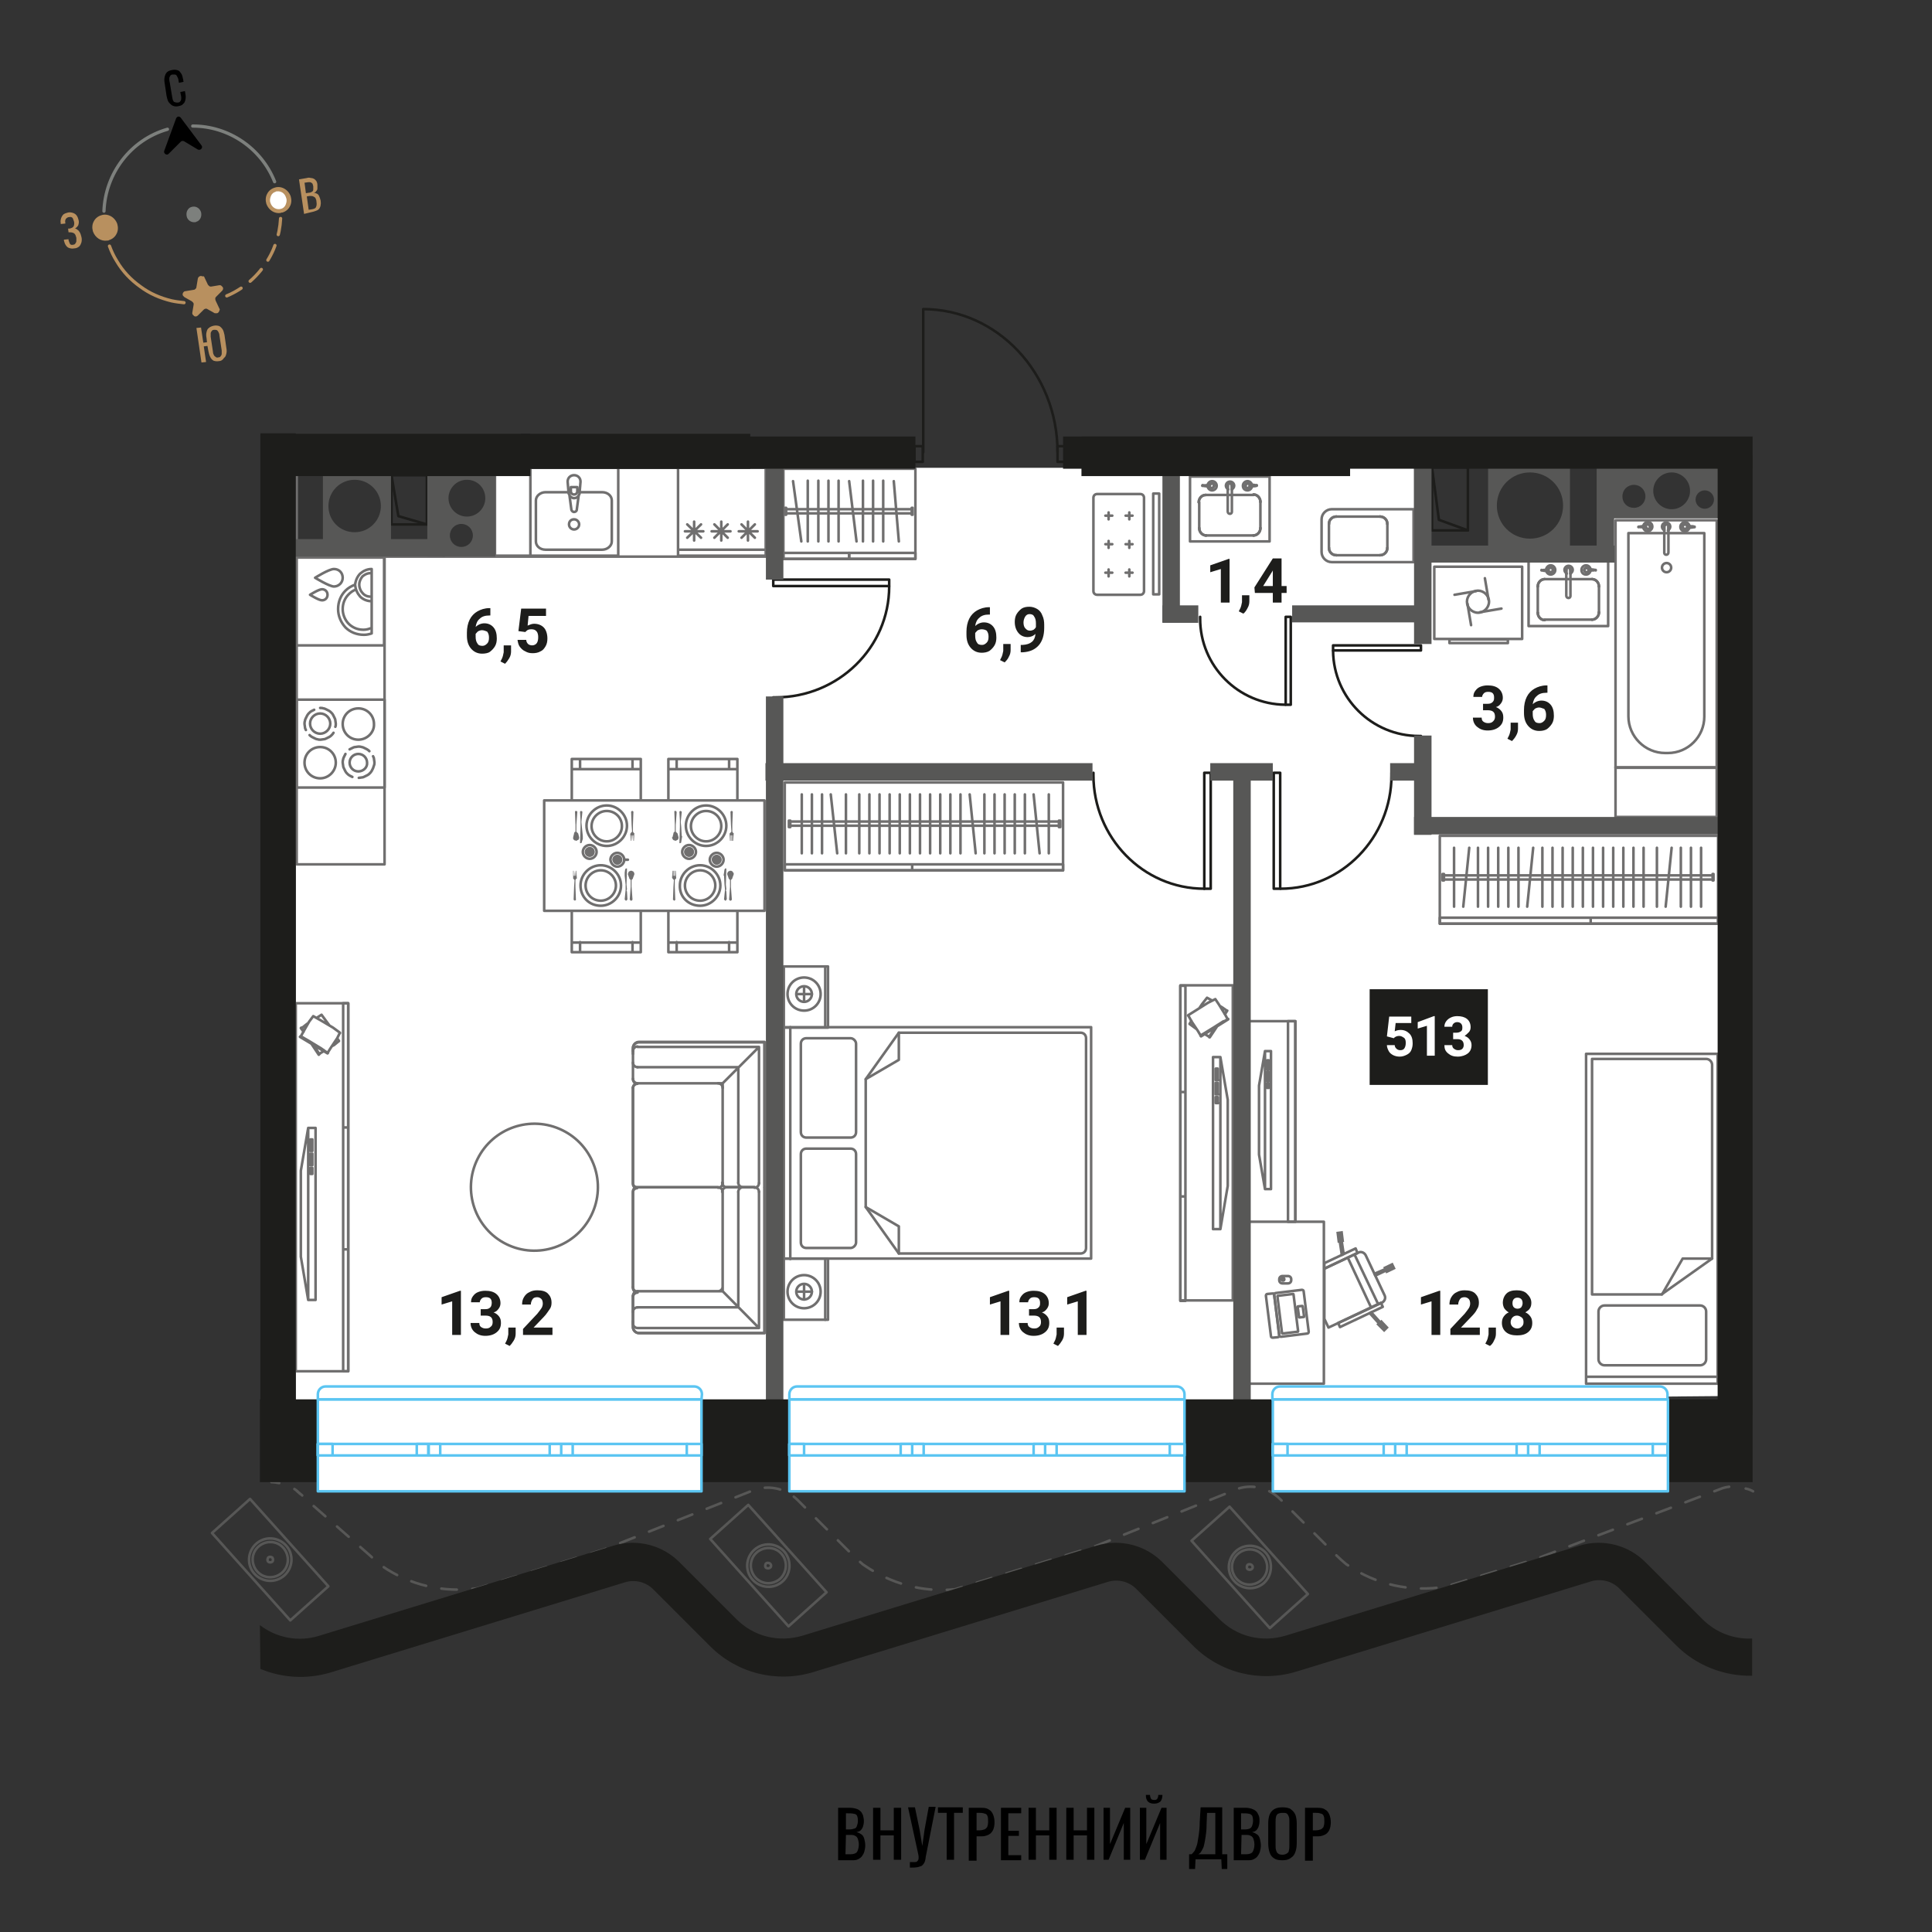 <svg version="1.1" id="Layer_1" xmlns="http://www.w3.org/2000/svg" x="0" y="0" viewBox="0 0 420 420" style="enable-background:new 0 0 420 420" xml:space="preserve"><rect x="0" y="0" width="420" height="420" fill="#333333" stroke="none"/><style>.st0{fill:#fff}.st1{fill:none;stroke:#706f6f;stroke-width:.561;stroke-linecap:round;stroke-linejoin:round;stroke-miterlimit:10}.st2{fill:#706f6f}.st4{fill:none;stroke:#1d1d1b;stroke-width:.561;stroke-linecap:round;stroke-linejoin:round;stroke-miterlimit:10}.st5{fill:#575756}.st6{fill:#1d1d1b}.st10,.st13,.st7,.st9{fill:none;stroke:#575756;stroke-width:.561;stroke-linecap:round;stroke-linejoin:round}.st10,.st13,.st9{stroke-miterlimit:10}.st10,.st13{fill:#fff;stroke:#5bc5f2}.st13{fill:none;stroke:#7d807d;stroke-width:.708}.st14{fill:#b8905f}.st15{fill:#7d807d}</style><g id="Layer_4"><path class="st0" d="M350.4 121.2h-43v-19.5H106.9v18.1l-42.6.2v186.2l309.2-2.7V112.3h-23.1z"/><path class="st1" d="M118.3 174h47.9v24h-47.9zM138.1 174h24.4M145.3 165h15v9h-15zM160.3 167.2h-15M160.3 165v2.2M145.3 167.2V165M124.3 165h15v9h-15zM139.3 167.2h-15M139.3 165v2.2M124.3 167.2V165M124.3 198h15v9h-15zM124.3 204.9h15M124.3 207v-2.1M139.3 204.9v2.1M145.3 198h15v9h-15zM145.3 204.9h15M145.3 207v-2.1M160.3 204.9v2.1M126.1 165v2.1M137.5 165v2.1M147.1 165v2.1M158.5 165v2.1M126.1 204.8v2M137.5 204.8v2M147.1 204.8v2M158.5 204.8v2"/><path class="st2" d="M124.9 195.7h-.1l-.1-.1v-.1l.1-2.7.1-1.5-.3-.3V189.3h.1v1.1h.1l.1-1.1v1.1h.1l.1-1.1v1.1h.1v-1.1h.1l.1 1.6v.1h-.1l-.2.3v1.5l.1 2.7v.2h-.1l-.1.1h-.1v-.1M136.2 192.3l.1 1-.1.3.1.2.1 1.7v.1h-.1v.1-.1.1h-.1v.1h-.2v-.1h-.1v-.1h-.1v-.1l.2-2v-1.2h.2l.1-3.4v-.1H136v.1l-.1.1-.1.7v.7l.2 1.9M136.6 189.7v.1l-.1.1v.2l.3.8v.1l.1.1.1.1.1.1v1.5l-.2 2.7v.1h.1v.1l.1.1h.2-.1.1l.1-.1.1-.1v-.1l-.2-2.7v-1.5l.1-.1.1-.1.1-.1v-.1l.3-.8V189.8l-.1-.1v-.1l-.1-.1-.1-.1h-.1l-.1-.1h-.4l-.1.1h-.1l-.1.1-.1.1v.1M134.2 188c.6 0 1.1-.5 1.1-1.1s-.5-1.1-1.1-1.1-1.1.5-1.1 1.1c.1.6.5 1.1 1.1 1.1"/><path class="st1" d="M134.2 188.4c.8 0 1.5-.7 1.5-1.5s-.7-1.5-1.5-1.5-1.5.7-1.5 1.5c.1.8.7 1.5 1.5 1.5M130.6 195.8c1.8 0 3.3-1.5 3.3-3.3s-1.5-3.3-3.3-3.3-3.3 1.5-3.3 3.3 1.4 3.3 3.3 3.3"/><path class="st1" d="M130.6 196.9c2.4 0 4.4-2 4.4-4.4s-2-4.4-4.4-4.4-4.4 2-4.4 4.4c0 2.5 1.9 4.4 4.4 4.4"/><path class="st2" d="M146.5 195.7h-.1l-.1-.1v-.1l.1-2.7.1-1.5-.3-.3v-.1h-.1l.1-1.6h.1v1.1h.1v-1.1h.1v1.1h.1v-1.1h.1v1.1h.1v-1.1h.1l.1 1.6v.1h-.1l-.2.3v1.5l.1 2.7v.2h-.1l-.1.1h-.1v-.1M157.8 192.3l.1 1-.1.3.1.2.1 1.7-.1.1v.1-.1.1h-.1v.1h-.2v-.1h-.1v-.1h-.1v-.1l.2-2v-.2l-.1-1h.3l.1-3.4v-.1H157.6v.1l-.1.1-.1.7-.1.6.1.1.1 1.9M158.2 189.7l-.1.1V190.1l.3.8v.1l.1.1.1.1.1.1v1.5l-.2 2.7v.1l.1.1.1.1h.2l.1-.1.1-.1v-.1l-.2-2.7v-1.5l.1-.1.1-.1.1-.1v-.1l.3-.8V189.8l-.1-.1-.1-.1v-.1l-.1-.1h-.1l-.1-.1h-.4l-.1.1h-.1l-.1.1-.1.1v.1M155.8 188c.6 0 1.1-.5 1.1-1.1s-.5-1.1-1.1-1.1-1.1.5-1.1 1.1c.1.6.5 1.1 1.1 1.1"/><path class="st1" d="M155.8 188.4c.8 0 1.5-.7 1.5-1.5s-.7-1.5-1.5-1.5-1.5.7-1.5 1.5.7 1.5 1.5 1.5M152.2 195.8c1.8 0 3.3-1.5 3.3-3.3s-1.5-3.3-3.3-3.3-3.3 1.5-3.3 3.3 1.4 3.3 3.3 3.3"/><path class="st1" d="M152.2 196.9c2.4 0 4.4-2 4.4-4.4s-2-4.4-4.4-4.4-4.4 2-4.4 4.4c-.1 2.5 1.9 4.4 4.4 4.4"/><path class="st2" d="M159.2 176.3v.1h.1v.2l-.1 2.7v1.5l.2.3h.1v.1l-.1 1.6h-.1v-1.2h-.1v1.2h-.1v-1.2h-.1v1.2h-.1v-1.2h-.1v1.2h-.1l-.1-1.6.1-.1.3-.3-.1-1.5-.1-2.7v-.2h.1v-.1H159.2M147.8 179.8v-1.5l-.1-1.7v-.2h.1v-.1h.2l.1.1v-.1.1h.1v.2l-.2 2v.2l.1 1h-.3l-.1 3.4v.1h.2l.1-.1h.1v-.2l.1-.6.1-.6-.1-.1-.1-1.9M147.4 182.4l.1-.1V182l-.2-.8-.1-.1-.1-.1-.1-.1-.1-.1v-1.5l.2-2.7v-.1l-.1-.1v-.1h-.4V176.6l.1 2.7v1.5l-.2.1-.1.2v.1l-.2.8h-.1v.2l.1.1v.1l.1.1v.1h.1l.1.1h.2l.1.1h.1l.1-.1h.1l.1-.1h.1l.1-.1v-.1M149.8 184.1c-.6 0-1.1.5-1.1 1.1s.5 1.1 1.1 1.1 1.1-.5 1.1-1.1c0-.6-.5-1.1-1.1-1.1"/><path class="st1" d="M149.8 183.7c-.8 0-1.5.7-1.5 1.5s.7 1.5 1.5 1.5 1.5-.7 1.5-1.5-.7-1.5-1.5-1.5M153.5 176.3c-1.8 0-3.3 1.5-3.3 3.3s1.5 3.3 3.3 3.3 3.3-1.5 3.3-3.3c0-1.9-1.5-3.3-3.3-3.3"/><path class="st1" d="M153.5 175.1c-2.4 0-4.4 2-4.4 4.4s2 4.4 4.4 4.4 4.4-2 4.4-4.4-2-4.4-4.4-4.4"/><path class="st2" d="M137.6 176.3v.1h.1v.2l-.1 2.7v1.5l.2.3h.1-.1.1v.1l-.1 1.6h-.1v-1.2h-.1v1.2l-.1-1.2h-.1v1.2l-.1-1.2h-.1v1.2h-.1l-.1-1.6h.1v-.1l.3-.3-.1-1.5-.1-2.7v-.2h.1v-.1H137.6M126.2 179.8v-1.5l-.1-1.7v-.2h.1v-.1h.2l.1.1v-.1.1h.1v.2l-.2 2v.2l.1 1h-.3l-.1 3.4v.1h.2l.1-.1h.1v-.2l.2-.6v-.7l-.2-1.9M125.8 182.4l.1-.1V182l-.2-.8-.1-.1-.1-.1-.1-.1-.1-.1v-1.5l.2-2.7v-.2h-.1v-.1H125.1l-.1.1v.2l.1 2.7v1.5l-.2.1-.1.2v.1l-.2.8v.4l.1.1.1.1.1.1h.2l.1.1h.1l.1-.1h.1l.1-.1h.1l.1-.1v-.1M128.2 184.1c-.6 0-1.1.5-1.1 1.1s.5 1.1 1.1 1.1c.6 0 1.1-.5 1.1-1.1s-.5-1.1-1.1-1.1"/><path class="st1" d="M128.2 183.7c-.8 0-1.5.7-1.5 1.5s.7 1.5 1.5 1.5 1.5-.7 1.5-1.5-.7-1.5-1.5-1.5M131.9 176.3c-1.8 0-3.3 1.5-3.3 3.3s1.5 3.3 3.3 3.3 3.3-1.5 3.3-3.3c0-1.9-1.5-3.3-3.3-3.3"/><path class="st1" d="M131.9 175.1c-2.4 0-4.4 2-4.4 4.4s2 4.4 4.4 4.4 4.4-2 4.4-4.4-2-4.4-4.4-4.4M135.7 186.9h.8M248.7 108.2v20.3c0 .4-.3.8-.8.8h-9.4c-.4 0-.8-.3-.8-.8v-20.3c0-.4.3-.8.8-.8h9.4c.5 0 .8.4.8.8zM240.3 124.5h1.5M241 125.3v-1.5M240.3 118.3h1.5M241 119.1v-1.5M240.3 112.1h1.5M241 112.9v-1.5M244.7 124.5h1.5M245.5 125.3v-1.5M244.7 118.3h1.5M245.5 119.1v-1.5M244.7 112.1h1.5M245.5 112.9v-1.5M250.7 107.3h1.3v21.9h-1.3zM170.3 101.9H199v19.6h-28.7z"/><path class="st1" d="M170.3 120.2h14.3v1.3h-14.3z"/><path class="st1" d="M184.6 120.2H199v1.3h-14.4zM198.4 111.9v-1.5h-.2v1.5zM170.9 111.9v-1.5h-.2v1.5zM171 111.6h27.2M171 110.7h27.2M172.4 104.6l1.8 13.1M175.6 104.5v13.2M177.9 104.5v13.2M180.1 104.5v13.2M182.3 104.5v13.2M184.6 104.6l1.6 13.1M187.6 104.5v13.2M189.8 104.5v13.2M192 104.5v13.2M194.3 104.6l1.1 13.1M313 181.7h60.5v19.1H313z"/><path class="st1" d="M345.8 199.5h27.7v1.3h-27.7zM313 199.5h32.8v1.3H313zM313.9 190v1.4h-.3V190zM372.5 190v1.4h-.2V190zM371.9 191.2H314M371.9 190.3H314M327.9 197.1v-12.8M330.1 197.1v-12.8M332 197.1l1.3-12.8M335.3 197.1v-12.8M337.5 197.1v-12.8M339.7 197.1v-12.8M362.1 197.1l1.3-12.8M365.4 197.1v-12.8M367.6 197.1v-12.8M369.8 197.1v-12.8M316.1 197.1v-12.8M318.1 197.1l1.3-12.8M321.3 197.1v-12.8M323.5 197.1v-12.8M325.7 197.1v-12.8M341.9 197.1v-12.8M344.1 197.1v-12.8M346.3 197.1v-12.8M348.5 197.1v-12.8M350.7 197.1v-12.8M352.9 197.1v-12.8M355.1 197.1v-12.8M357.3 197.1v-12.8M360.2 197.1v-12.8M170.4 273.6h9.6v13.3h-9.6zM170.4 210.1h9.6v13.3h-9.6z"/><path class="st1" d="M170.4 223.3h66.8v50.3h-66.8z"/><path class="st1" d="M184.9 225.7h-9.6c-.7 0-1.2.5-1.2 1.2v19.2c0 .7.5 1.2 1.2 1.2h9.6c.7 0 1.2-.5 1.2-1.2v-19.2c0-.6-.6-1.2-1.2-1.2zM184.9 271.3h-9.6c-.7 0-1.2-.5-1.2-1.2v-19.2c0-.7.5-1.2 1.2-1.2h9.6c.7 0 1.2.5 1.2 1.2v19.2c0 .6-.6 1.2-1.2 1.2zM236.1 271.3v-45.6c0-.7-.5-1.2-1.2-1.2h-39.5l-7.2 10.1v27.8l7.2 10.1h39.5c.7 0 1.2-.5 1.2-1.2z"/><path class="st1" d="M195.4 272.5v-5.9l-7.2-4.2M195.4 224.5v5.9l-7.2 4.2M179.4 210.1v13.2M179.4 273.7v13.2M174.8 284.4c2 0 3.6-1.6 3.6-3.6s-1.6-3.6-3.6-3.6-3.6 1.6-3.6 3.6 1.6 3.6 3.6 3.6z"/><circle class="st1" cx="174.8" cy="280.8" r="1.7"/><path class="st1" d="M173.2 280.8h3.3M174.8 279.2v3.3M174.8 219.7c2 0 3.6-1.6 3.6-3.6s-1.6-3.6-3.6-3.6-3.6 1.6-3.6 3.6 1.6 3.6 3.6 3.6z"/><circle class="st1" cx="174.8" cy="216.1" r="1.7"/><path class="st1" d="M173.2 216.1h3.3M174.8 214.5v3.2M171.8 273.7v-50.4M170.6 170.1h60.5v19.1h-60.5z"/><path class="st1" d="M170.6 187.9h27.7v1.3h-27.7zM198.3 187.9h32.8v1.3h-32.8zM230.2 178.4v1.4h.3v-1.4zM171.5 178.4v1.4h.3v-1.4zM172.1 179.5H230M172.1 178.6H230M216.2 185.5v-12.8M214 185.5v-12.8M212.1 185.5l-1.3-12.8M208.8 185.5v-12.8M206.6 185.5v-12.8M204.4 185.5v-12.8M182 185.5l-1.4-12.8M178.7 185.5v-12.8M176.5 185.5v-12.8M174.3 185.5v-12.8M228 185.5v-12.8M226 185.5l-1.3-12.8M222.8 185.5v-12.8M220.6 185.5v-12.8M218.4 185.5v-12.8M202.2 185.5v-12.8M200 185.5v-12.8M197.8 185.5v-12.8M195.6 185.5v-12.8M193.4 185.5v-12.8M191.2 185.5v-12.8M189 185.5v-12.8M186.8 185.5v-12.8M183.9 185.5v-12.8M256.6 214.2H268v68.5h-11.4z"/><path class="st1" d="M256.6 214.3h1.1v23.1h-1.1zM256.6 237.4h1.1v22.7h-1.1zM256.6 260.1h1.1v22.7h-1.1zM258.6 222.6h0M258.6 222.6h0M262.7 225.3h.1M264.5 223h-.1M264.2 223.3l-.7 1.2M262.8 225.3h0M262.8 225.3h0M266.7 219.7h0M266.7 219.7h0M266.4 220.1l-.2.3M264.5 223h0M264.3 223.3l-1.2 1.7M262.9 225.4h0M266.7 219.7h0M266.7 219.7h0M264.5 223h0M264.2 223.3l-.8 1.3M262.9 225.4h0M266.7 219.7h.1M266.8 219.7h0M266.8 219.7l-.5.8M264.8 222.8h0M264.6 223.1l-1.6 2.4M266.8 219.7h-.1M266.8 219.7l-.5.8M264.8 222.8h-.1M264.5 223.2l-1.5 2.3M266.7 219.7l-.4.7M264.6 222.9h0M264.4 223.2l-1.5 2.2M262.9 225.4h0M262.9 225.4v.1M262.9 225.5h0M263 225.5h0M263 225.5l-.1-.1M266.7 219.7l-1-.7M266.7 219.7l-.5.7M265.7 219l-.5-.3M263.5 217.5l-1.1-.6M262.4 216.9l-1.1 1.4M261.3 218.3l-.6.9M259 221.9l-.4.7M258.6 222.6l1.1.8M259.7 223.4l.4.3M261.9 224.8l1 .6M262.9 225.4l.9-1.5M263.8 223.9l.4-.5M264.4 223h0M265.9 222.1l-3.9 2.4M261 225h0M261 225h0M258.4 220.8h-.1M258.3 220.8h.1M260.9 224.9l.1.1M266.9 221.5h0M266.9 221.5l.1.1M266.9 221.5h0M266.5 221.8l-5.1 3.1M261 225.1h0M266.9 221.5h.1M266.9 221.5h0M266 222l-4.1 2.6M261 225.1h0M267 221.5v.1M267 221.6h0M267 221.6l-5.9 3.7M267 221.6h0M267 221.6l-5.9 3.6M267 221.6l-5.9 3.6M261 225.1h0M261 225.1l.1.1M261 225.1v.1M261 225.2h0M261.1 225.3v-.1M261.1 225.2h0M266.9 221.6l-.6-1.1M266.9 221.6l-1.6.9M266.3 220.5l-1.3-2.1M265 218.4l-.8-1.2M264.2 217.2l-1.6.8M262.6 218l-2.7 1.7M259.9 219.7l-1.6 1M258.3 220.7l.7 1.3M259 222l1.4 2.1M260.4 224.1l.6 1M261 225.1l1.5-.9M262.5 224.2l2.8-1.7M266.9 239.1v18.7h0l-1.6 9.4h-1.6v-37.4h1.6zM264.3 232.3v2.5M264.3 234.8h.5M264.7 234.8v-2.5M264.7 232.3h-.4M264.3 235.4v2.5M264.3 237.9h.5M264.7 237.9v-2.5M264.7 235.4h-.4M264.3 238.5v1.3M264.3 239.8h.5M264.7 239.8v-1.3M264.7 238.5h-.4M265.3 267.2v-37.4M64.3 218.1h11.4v80H64.3z"/><path class="st1" d="M74.6 218.1h1.1v27h-1.1zM74.6 245.1h1.1v26.5h-1.1zM74.6 271.6h1.1v26.5h-1.1zM73.7 226.3h0M73.7 226.3l-.1.1M69.6 229l-.1.1M67.8 226.8h0M68.1 227.1l.7 1.1M69.5 229.1h0M69.5 229.1h0M65.5 223.5l.1-.1M65.6 223.5h0M65.9 223.9l.1.2M67.8 226.7h0M68 227.1l1.1 1.6M69.4 229.1h0M65.6 223.4h-.1M65.6 223.4v.1M67.8 226.7v.1M68.1 227.1l.8 1.2M69.4 229.1h0M65.5 223.4h0M65.4 223.5h.1M65.4 223.5l.6.8M67.5 226.5v.1M67.7 226.9l1.6 2.4M65.5 223.5h0M65.5 223.5l.5.7M67.5 226.6h0M67.8 226.9l1.5 2.3M65.5 223.5l.5.7M67.6 226.6h0M67.9 227l1.4 2.2M69.3 229.2l.1-.1M69.4 229.1v.1M69.4 229.2h0M69.3 229.3v-.1M69.3 229.2h0M65.6 223.5l1-.8M65.6 223.5l.4.6M66.6 222.7l.4-.3M68.8 221.3l1.1-.7M69.9 220.6l1.1 1.5M71 222.1l.6.8M73.3 225.7l.4.6M73.7 226.3l-1.1.9M72.6 227.2l-.4.2M70.4 228.5l-1 .6M69.4 229.1l-.9-1.4M68.5 227.7l-.4-.6M67.9 226.8h0M66.4 225.9l3.9 2.4M71.3 228.8h0M71.3 228.8h0M73.9 224.5h0M73.9 224.5v.1M71.4 228.6l-.1.2M65.4 225.3h0M65.4 225.3h-.1M65.4 225.3h0M65.8 225.5l5 3.1M71.2 228.8v.1M65.4 225.3h-.1M65.4 225.3h0M66.2 225.8l4.2 2.5M71.3 228.8h0M65.3 225.3h0M65.2 225.4h.1M65.2 225.4l6 3.6M65.3 225.4h0M65.3 225.4l5.9 3.6M65.3 225.3l5.9 3.6M71.2 228.9l.1-.1M71.2 228.9h0M71.3 228.8v.1M71.3 228.9h0M71.2 229h0M71.2 229v-.1M65.4 225.3l.6-1.1M65.4 225.3l1.6.9M66 224.2l1.2-2.1M67.2 222.1l.9-1.2M68.1 220.9l1.6.9M69.7 221.8l2.7 1.6M72.4 223.4l1.5 1.1M73.9 224.5l-.6 1.2M73.3 225.7l-1.4 2.1M71.9 227.8l-.7 1.1M71.2 228.9l-1.4-1M69.8 227.9l-2.8-1.7M65.4 254.5v18.7h0l1.6 9.4h1.6v-37.4h0H67zM67.9 247.7v2.5M67.9 250.2h-.4M67.5 250.2v-2.5M67.5 247.7h.4M67.9 250.8v2.5M67.9 253.3h-.4M67.5 253.3v-2.5M67.5 250.8h.4M67.9 253.9v1.3M67.9 255.2h-.4M67.5 255.2v-1.3M67.5 253.9h.4M67 282.6v-37.4M344.8 229.1h28.6v71.7h-28.6z"/><path class="st1" d="M370.9 285.1v10.4c0 .7-.6 1.3-1.3 1.3h-20.8c-.7 0-1.3-.6-1.3-1.3v-10.4c0-.7.6-1.3 1.3-1.3h20.8c.7 0 1.3.6 1.3 1.3zM346.1 230.2h24.8c.7 0 1.3.6 1.3 1.3v42.1l-11 7.8h-15.1v-51.2h0z"/><path class="st1" d="M372.2 273.6h-6.4l-4.5 7.8M373.5 299.3h-28.6M287.9 275.8v-1.2l6.8-3.2.4 1zM300.2 283.2l.4.9-9.3 4.4-.4-.9z"/><path class="st1" d="m288.8 288.6-.9-1.9v-10.9l7.4-3.5c.6-.3 1.3 0 1.6.6l4.1 8.7c.3.6 0 1.3-.6 1.6l-11.6 5.4zM294.5 272.8l5 10.5M293 273.4l5 10.7"/><path transform="rotate(-25.614 302.068 275.65)" class="st2" d="M300.9 274.9h2.3v1.5h-2.3z"/><path class="st1" d="m299 277.3 2.1-1-.2-.3-2.1.9z"/><path class="st2" d="M291.7 270h.5l-.3-2.4-1.4.2.3 2.4.5-.1z"/><path class="st1" d="m292.1 272.6-.4-2.6-.4.1.4 2.7z"/><path class="st2" d="m299.9 287.3.4-.4 1.6 1.7-1 1-1.7-1.7.4-.4z"/><path class="st1" d="m298.1 285.3 1.8 2-.3.2-1.8-2zM271.2 265.6h16.6v35.2h-16.6zM271.2 222h10.4v43.6h-10.4z"/><path class="st1" d="M280 222h1.6v43.6H280zM280.7 278.1v.2c0 .4-.3.7-.7.7h-1.2c-.4 0-.7-.3-.7-.7v-.2c0-.4.3-.7.7-.7h1.2c.4 0 .7.3.7.7z"/><path class="st1" d="M278.9 277.8c.2 0 .3.1.3.3s-.1.3-.3.3c-.2 0-.3-.1-.3-.3s.2-.3.3-.3zM283.4 280.7l1.1 8.8c0 .2-.1.4-.3.4l-5.7.7c-.2 0-.4-.1-.4-.3l-1.1-8.8c0-.2.1-.4.3-.4l5.7-.7c.2 0 .4.1.4.3z"/><path class="st1" d="m277 281.5 1.1 8.8c0 .2-.1.4-.3.4l-1.1.1c-.2 0-.4-.1-.4-.3l-1.1-8.8c0-.2.1-.4.3-.4l1.1-.1c.2-.1.4.1.4.3zM281.2 281.4l1 8c0 .1 0 .1-.1.1l-3.3.4c-.1 0-.1 0-.1-.1l-1-8c0-.1 0-.1.1-.1l3.3-.4s.1 0 .1.1zM283.2 284l.3 2.2c0 .1 0 .1-.1.1l-.9.1c-.1 0-.1 0-.1-.1l-.3-2.2c0-.1 0-.1.1-.1l.9-.1.1.1zM137.6 287.2v1.3c0 .7.6 1.3 1.3 1.3h27.3v-63.2h-27.3c-.7 0-1.3.6-1.3 1.3v1.3-.6 6h0c0 .5.4 1 1 1h0c-.5 0-1 .4-1 1v20.8c0 .5.4.9.9.9h0c-.5 0-.9.4-.9.9V280c0 .5.4 1 1 1h0c-.5 0-1 .4-1 1h0v6-.8zM137.6 234.5v-6M138.6 235.5h17.5M157.1 236.5v20.7M165 227.6h-26.4M137.6 228.5v6M138.6 235.5h18.5M157.1 235.5v21.7M158 258.1h6M165 257.2v-29.6M138.6 232h21.9M160.5 232v25.2M157.1 235.5l7.9-7.9"/><path class="st1" d="M137.6 236.5c0-.5.4-1 1-1M156.1 235.5c.5 0 1 .4 1 1M157.1 257.2c0 .5-.4 1-1 1M137.6 228.5c0-.5.4-1 1-1M138.6 235.5c-.5 0-1-.4-1-1"/><path class="st1" d="M158 258.1c-.5 0-1-.4-1-1M165 257.2c0 .5-.4 1-1 1M138.6 232c-.5 0-1-.4-1-1M161.5 258.1c-.5 0-1-.4-1-1M164 258.1h-6M156.1 258.1h-17.6c-.5 0-.9-.4-.9-.9v-20.8M137.6 229.1v-1.3c0-.7.6-1.3 1.3-1.3h27.3v31.6M137.6 281.7v6M138.6 280.7h17.5M157.1 279.8v-20.7M165 288.7h-26.4M137.6 287.7v-6M138.6 280.7h18.5M157.1 280.7v-21.6M158 258.1h6M165 259.1v29.6M138.6 284.2h21.9M160.5 284.2v-25.1M157.1 280.7l7.9 8M137.6 279.8c0 .5.4 1 1 1M156.1 280.7c.5 0 1-.4 1-1M157.1 259.1c0-.5-.4-1-1-1M137.6 287.7c0 .5.4 1 1 1"/><path class="st1" d="M138.6 280.7c-.5 0-1 .4-1 1M158 258.1c-.5 0-1 .4-1 1M165 259.1c0-.5-.4-1-1-1M138.6 284.2c-.5 0-1 .4-1 1M161.5 258.1c-.5 0-1 .4-1 1M164 258.1h-6M156.1 258.1h-17.6c-.5 0-.9.4-.9.9v20.8M137.6 287.2v1.3c0 .7.6 1.3 1.3 1.3h27.3v-31.6"/><circle transform="rotate(-63.794 116.177 258.113)" cx="116.2" cy="258.1" style="fill:none;stroke:#706f6f;stroke-width:.561;stroke-linecap:round;stroke-linejoin:round;stroke-miterlimit:10" r="13.8"/><path class="st1" d="M273.7 236v15h0l1.3 7.5h1.3v-30h0-1.3zM275.8 230.5v2M275.8 232.5h-.3M275.5 232.5v-2M275.5 230.5h.3M275.8 233v2M275.8 235h-.3M275.5 235v-2M275.5 233h.3M275.8 235.5v1M275.8 236.5h-.3M275.5 236.5v-1M275.5 235.5h.3M275 258.5v-30M64.5 121.2h19.1v66.7H64.5zM64.5 101.7h102V121h-102z"/><path class="st1" d="M64.5 152.1h19.1v19.1H64.5z"/><path class="st1" d="m76.6 168.9-.6-.3c-.2-.1-.4-.3-.5-.4-.2-.2-.3-.3-.4-.5l-.3-.6c-.1-.2-.2-.4-.2-.6 0-.2-.1-.5-.1-.7s0-.5.1-.7c0-.2.1-.4.2-.6l.3-.6M81.1 164.4c.1.2.2.4.2.6 0 .2.1.5.1.7s0 .5-.1.7-.1.4-.2.6l-.3.6c-.1.2-.3.4-.4.5-.2.2-.3.3-.5.4l-.6.3c-.2.1-.4.2-.6.2s-.5.1-.7.1M76 162.9l.6-.3c.2-.1.4-.2.6-.2s.5-.1.7-.1.5 0 .7.1c.2 0 .4.1.6.2l.6.3c.2.1.4.3.5.4"/><path class="st1" d="M77.9 167.7c-1.1 0-1.9-.9-1.9-1.9 0-1.1.9-1.9 1.9-1.9 1.1 0 1.9.9 1.9 1.9.1 1-.8 1.9-1.9 1.9zM69.6 169.2c-1.9 0-3.4-1.5-3.4-3.4s1.5-3.4 3.4-3.4 3.4 1.5 3.4 3.4c0 1.8-1.5 3.4-3.4 3.4zM77.9 160.8c-1.9 0-3.4-1.5-3.4-3.4s1.5-3.4 3.4-3.4 3.4 1.5 3.4 3.4c.1 1.8-1.5 3.4-3.4 3.4zM69.6 153.9c.2 0 .5 0 .7.1.2 0 .4.1.6.2l.6.3c.2.1.4.3.5.4.2.2.3.3.4.5l.3.6c.1.2.2.4.2.6 0 .2.1.5.1.7s0 .5-.1.7M66.5 158.7c-.1-.2-.2-.4-.2-.6 0-.2-.1-.5-.1-.7s0-.5.1-.7c0-.2.1-.4.2-.6l.3-.6c.1-.2.3-.4.4-.5.2-.2.3-.3.5-.4l.6-.3M72.5 159.3c-.1.2-.3.4-.4.5-.2.2-.3.3-.5.4l-.6.3c-.2.1-.4.2-.6.2s-.5.1-.7.1-.5 0-.7-.1c-.2 0-.4-.1-.6-.2l-.6-.3c-.2-.1-.4-.3-.5-.4"/><path class="st1" d="M69.6 159.5c-1.2 0-2.2-1-2.2-2.2s1-2.2 2.2-2.2 2.2 1 2.2 2.2c0 1.2-1 2.2-2.2 2.2zM64.4 121.2h19.1v19.1H64.4z"/><path class="st1" d="M77.2 127.1c-.8.3-1.5.7-2.1 1.3-1 1-1.6 2.4-1.6 4 0 1.5.6 2.9 1.6 4 1 1 2.4 1.6 4 1.6.6 0 1.1-.1 1.7-.3v-14c-1 0-1.8.4-2.5 1-.6.6-1 1.5-1.1 2.4.1 1.1.5 1.9 1.1 2.6.6.6 1.5 1 2.5 1"/><path class="st1" d="M77.3 128.2c-.6.2-1.1.6-1.5 1-.8.8-1.3 1.9-1.3 3.2 0 1.2.5 2.4 1.3 3.2s1.9 1.3 3.2 1.3c.5 0 1-.1 1.5-.3M80.5 124.6c-.7 0-1.2.3-1.7.7-.4.5-.7 1.1-.7 1.8s.3 1.4.7 1.8c.4.5 1 .8 1.7.8M72.6 127.5c1 0 1.9-.8 1.9-1.9s-.8-1.9-1.9-1.9-4.1 1.9-4.1 1.9 3.1 1.9 4.1 1.9zM70 130.5c.7 0 1.2-.5 1.2-1.2s-.5-1.2-1.2-1.2-2.6 1.2-2.6 1.2 1.9 1.2 2.6 1.2zM147.4 101.7h19.1v19.1h-19.1zM162.6 113.4v4.1M164.7 115.5h-4.1M164.1 114l-2.9 2.9M161.2 114l2.9 2.9M156.8 113.4v4.1M158.8 115.5h-4.1M158.2 114l-2.9 2.9M155.3 114l2.9 2.9M150.9 113.4v4.1M152.9 115.5h-4M152.4 114l-3 2.9M149.4 114l3 2.9M147.4 119.5h19M115.3 101.7h19.1v19.1h-19.1zM107.6 101.7h7.7v19.1h-7.7z"/><path class="st1" d="M123.5 107h-4.9c-1.1 0-2.1.8-2.1 1.8v8.9c0 1 .9 1.8 2.1 1.8h12.3c1.1 0 2.1-.8 2.1-1.8v-8.9c0-1-.9-1.8-2.1-1.8H126"/><path class="st1" d="M123.7 114c0 .6.5 1.1 1.1 1.1s1.1-.5 1.1-1.1-.5-1.1-1.1-1.1-1.1.4-1.1 1.1zM126.2 104.7h0M126.2 104.7c0-.8-.6-1.4-1.4-1.4s-1.4.6-1.4 1.4M123.6 107.1l-.2-2.4M123.6 107.1h0M123.6 107.1c0 .2.1.4.2.5M124.2 110.7l-.4-3M124.2 110.7h0M124.2 110.7c0 .3.3.6.6.6s.6-.2.6-.6M125.8 107.7l-.4 3M125.8 107.7h0M125.8 107.7c.1-.2.2-.3.2-.5M126.2 104.7l-.2 2.4M124.1 105.9v.9M125.5 106.8v-.9M125.5 105.9h-1.4M124.1 106.8c0 .4.3.7.7.7.4 0 .7-.3.7-.7M123.8 107.7c.2.3.6.6 1 .6s.8-.2 1-.6M332.3 122h17.3v14.1h-17.3zM345.1 125.9h1M345.1 125.9h1M347.6 127.5h0M347.6 127.5v5.7M347.6 127.5v5.7M346.1 134.7h0M346.1 134.7h-1M346.1 134.7h-1M345.1 134.7h-9.3M345.1 134.7h-9.3M334.3 133.2h0M334.3 133.2v-5.7M334.3 133.2v-5.7M335.8 125.9h0M335.8 125.9h9.3M335.8 125.9h9.3"/><path class="st1" d="M347.6 127.5c0-.9-.7-1.6-1.5-1.6"/><path class="st1" d="M347.6 127.5c0-.9-.7-1.6-1.5-1.6M346.1 134.7c.8 0 1.5-.7 1.5-1.6"/><path class="st1" d="M346.1 134.7c.8 0 1.5-.7 1.5-1.6M334.3 133.2c0 .9.7 1.6 1.5 1.6"/><path class="st1" d="M334.3 133.2c0 .9.7 1.6 1.5 1.6M335.8 125.9c-.8 0-1.5.7-1.5 1.6"/><path class="st1" d="M335.8 125.9c-.8 0-1.5.7-1.5 1.6M340.5 124.7v-.8M341.4 123.9c0-.3-.2-.5-.5-.5-.2 0-.5.2-.5.5M341.4 123.9h0M341.4 123.9v.8"/><path class="st1" d="M341.4 124.7c.3-.2.5-.5.5-.8 0-.5-.4-.9-.9-.9s-.9.4-.9.9c0 .3.2.6.5.8M340.5 124.7h0"/><path class="st1" d="M340.5 123.9v5.6c0 .3.2.5.5.5h0c.2 0 .4-.2.4-.4v-5.7"/><path class="st1" d="M341.4 123.9c0-.3-.2-.5-.5-.5-.2 0-.5.2-.5.5M340.5 123.9h0M336.6 123.9h-.5M337.6 123.9c0-.3-.2-.5-.5-.5s-.5.2-.5.4M336.6 124c0 .3.3.4.5.4.3 0 .5-.2.5-.5M336.1 124h.5M336.1 124h0M336.1 124h0M336.1 124h0"/><path class="st1" d="M336.1 124c.1.5.5.9 1 .9s1-.4 1-1c0-.5-.4-1-1-1-.5 0-.9.4-1 .9M336.1 123.8h0"/><path class="st1" d="M337.6 123.9c0-.3-.2-.5-.5-.5s-.5.2-.5.5M336.6 123.9c0 .3.2.5.5.5s.5-.2.5-.5M335.1 123.9h0c0 .1 0 .1 0 0M335.1 124h0M335.1 124c.3 0 .5.1.8.1h.7M336.6 124h0M336.6 123.9h0c0 .1 0 .1 0 0M336.6 123.9h0M336.6 123.9h-.7c-.3 0-.5 0-.8.1M335.1 123.9h0M345.8 123.8h0M345.8 123.8c-.1-.5-.5-.9-1-.9s-1 .4-1 1 .4 1 1 1c.5 0 .9-.4 1-.9M345.8 124h0M345.8 124h0M345.8 124h0M345.4 124h.5"/><path class="st1" d="M344.4 123.9c0 .3.2.5.5.5s.5-.2.5-.4"/><path class="st1" d="M345.4 123.9c0-.3-.3-.4-.5-.4-.3 0-.5.2-.5.5M345.8 123.8h-.5"/><path class="st1" d="M344.4 123.9c0 .3.2.5.5.5s.5-.2.5-.5M345.4 123.9c0-.3-.2-.5-.5-.5s-.5.2-.5.5M346.9 123.9h0M346.9 123.9c-.3 0-.5-.1-.8-.1h-.7M345.4 123.9h0M345.4 124h0c0-.1 0-.1 0 0M345.4 124h0M345.4 124h.7c.3 0 .5 0 .8-.1M346.9 124h0M346.9 124h0c0-.1 0-.1 0 0M258.7 103.6H276v14.1h-17.3zM271.5 107.6h1M271.5 107.6h1M274 109.1h0M274 109.1v5.7M274 109.1v5.7M272.5 116.4h0M272.5 116.4h-1M272.5 116.4h-1M271.5 116.4h-9.4M271.5 116.4h-9.4M260.7 114.8h0M260.7 114.8v-5.7M260.7 114.8v-5.7M262.1 107.6h0M262.1 107.6h9.4M262.1 107.6h9.4"/><path class="st1" d="M274 109.1c0-.9-.7-1.6-1.5-1.6"/><path class="st1" d="M274 109.1c0-.9-.7-1.6-1.5-1.6M272.5 116.4c.8 0 1.5-.7 1.5-1.6"/><path class="st1" d="M272.5 116.4c.8 0 1.5-.7 1.5-1.6M260.7 114.8c0 .9.7 1.6 1.5 1.6"/><path class="st1" d="M260.7 114.8c0 .9.7 1.6 1.5 1.6M262.1 107.6c-.8 0-1.5.7-1.5 1.6"/><path class="st1" d="M262.1 107.6c-.8 0-1.5.7-1.5 1.6M266.9 106.4v-.8M267.8 105.6c0-.3-.2-.5-.5-.5-.2 0-.5.2-.5.5M267.8 105.6h0M267.8 105.6v.8"/><path class="st1" d="M267.8 106.4c.3-.2.5-.5.5-.8 0-.5-.4-.9-.9-.9s-.9.4-.9.9c0 .3.2.6.5.8M266.9 106.4h0"/><path class="st1" d="M266.9 105.6v5.6c0 .3.2.5.5.5h0c.2 0 .4-.2.4-.4v-5.7"/><path class="st1" d="M267.8 105.6c0-.3-.2-.5-.5-.5-.2 0-.5.2-.5.5M266.9 105.6h0M262.9 105.5h-.5M264 105.6c0-.3-.2-.5-.5-.5s-.5.2-.5.4M262.9 105.7c0 .3.3.4.5.4.3 0 .5-.2.5-.5M262.5 105.7h.5M262.5 105.7h0M262.5 105.7h0M262.5 105.7h0"/><path class="st1" d="M262.5 105.7c.1.5.5.9 1 .9s1-.4 1-1c0-.5-.4-1-1-1-.5 0-.9.4-1 .9M262.5 105.5h0"/><path class="st1" d="M264 105.6c0-.3-.2-.5-.5-.5s-.5.2-.5.5M262.9 105.6c0 .3.2.5.5.5s.5-.2.5-.5M261.5 105.5c-.1 0-.1.1 0 0 0 .1 0 .1 0 0M261.4 105.6h0M261.4 105.6c.3 0 .5.1.8.1h.7M262.9 105.7h0M262.9 105.5s0 .1 0 0c0 .1 0 .1 0 0M262.9 105.5h0"/><path class="st1" d="M262.9 105.5h-.7c-.3 0-.5 0-.8.1M261.4 105.5h.1M272.2 105.5h0M272.2 105.5c-.1-.5-.5-.9-1-.9s-1 .4-1 1 .4 1 1 1c.5 0 .9-.4 1-.9M272.2 105.7h0M272.2 105.7h0M272.2 105.7h0M271.7 105.7h.5"/><path class="st1" d="M270.7 105.6c0 .3.2.5.5.5s.5-.2.5-.4M271.7 105.5c0-.3-.3-.4-.5-.4-.3 0-.5.2-.5.5M272.2 105.5h-.5"/><path class="st1" d="M270.7 105.6c0 .3.2.5.5.5s.5-.2.5-.5M271.8 105.6c0-.3-.2-.5-.5-.5s-.5.2-.5.5M273.2 105.5h0"/><path class="st1" d="M273.2 105.5c-.3 0-.5-.1-.8-.1h-.7M271.7 105.5h0M271.7 105.7c.1-.1.1-.1 0 0 0-.1 0-.1 0 0M271.7 105.7h0M271.7 105.7h.7c.3 0 .5 0 .8-.1M273.2 105.6h0M273.2 105.6c.1 0 .1 0 0 0 0-.1 0-.1 0 0M351.2 113.1h22v53.8h-22z"/><path class="st1" d="M351.2 166.8h22v10.8h-22zM362.6 163.7h-.6c-4.4 0-8-3.6-8-8v-39.8h16.5v39.9c0 4.3-3.5 7.9-7.9 7.9z"/><circle class="st1" cx="362.3" cy="123.4" r="1"/><path class="st1" d="M362.7 115.3v-.8M361.8 114.5c0-.3.2-.5.5-.5s.5.2.5.5M361.8 114.5h0M361.8 114.5v.8"/><path class="st1" d="M361.8 115.3c-.3-.2-.5-.5-.5-.8 0-.5.4-.9.9-.9s.9.4.9.9c0 .3-.2.6-.5.8M362.7 115.3h0"/><path class="st1" d="M362.7 114.5v5.6c0 .3-.2.5-.5.5h0c-.2 0-.4-.2-.4-.4v-5.6M361.8 114.5c0-.3.2-.5.5-.5s.5.2.5.5M362.7 114.5h0M366.8 114.4h.5M365.8 114.5c0-.3.2-.5.5-.5s.5.2.5.4M366.8 114.6c0 .3-.3.4-.5.4-.3 0-.5-.2-.5-.5M367.3 114.6h-.5M367.3 114.6h0M367.3 114.6h0M367.3 114.6h0"/><path class="st1" d="M367.3 114.6c-.1.5-.5.9-1 .9-.6 0-1-.4-1-1 0-.5.5-1 1-1s.9.4 1 .9M367.3 114.4h0"/><path class="st1" d="M365.8 114.5c0-.3.2-.5.5-.5s.5.2.5.5M366.8 114.5c0 .3-.2.5-.5.5s-.5-.2-.5-.5M368.4 114.5h0c0 .1 0 .1 0 0M368.4 114.6h0M368.4 114.6c-.3 0-.6.1-.8.1h-.7M366.8 114.6h0M366.8 114.4c0 .1 0 .1 0 0 0 .1 0 .1 0 0M366.8 114.4h0M366.8 114.4h.7c.3 0 .6 0 .8.1M368.4 114.5h0M357.2 114.4h0M357.2 114.4c.1-.5.5-.9 1-.9.6 0 1 .4 1 1 0 .5-.5 1-1 1s-.9-.4-1-.9M357.2 114.6h0M357.2 114.6h0M357.2 114.6h0M357.7 114.6h-.5"/><path class="st1" d="M358.8 114.5c0 .3-.2.5-.5.5s-.5-.2-.5-.4M357.7 114.4c0-.3.3-.4.5-.4.3 0 .5.2.5.5M357.2 114.4h.5"/><path class="st1" d="M358.8 114.5c0 .3-.2.5-.5.5s-.5-.2-.5-.5M357.7 114.5c0-.3.2-.5.5-.5s.5.2.5.5M356.2 114.5h0M356.2 114.5c.3 0 .6-.1.8-.1h.7M357.7 114.4h0M357.7 114.6s0-.1 0 0c0-.1 0-.1 0 0M357.7 114.6h0M357.7 114.6h-.7c-.3 0-.6 0-.8-.1M356.2 114.6h0M356.2 114.6s-.1-.1 0 0c0-.1 0-.1 0 0M287.3 120c0 1.2 1 2.2 2.2 2.2h17.8v-11.5h-17.8c-1.2 0-2.2 1-2.2 2.2h0v7.1zM301.6 116.5v2.6M301.6 116.5v2.6M300 120.7h0M300 120.7h-9.5M300 120.7h-9.5M288.9 119.1h0M288.9 119.1v-2.6M288.9 119.1v-2.6M288.9 116.5v-2.6M288.9 116.5v-2.6M290.5 112.3h0M290.5 112.3h9.5M290.5 112.3h9.5M301.6 113.9h0M301.6 113.9v2.6M301.6 113.9v2.6"/><path class="st1" d="M300 120.7c.9 0 1.6-.7 1.6-1.6"/><path class="st1" d="M300 120.7c.9 0 1.6-.7 1.6-1.6M288.9 119.1c0 .9.7 1.6 1.6 1.6"/><path class="st1" d="M288.9 119.1c0 .9.7 1.6 1.6 1.6M290.5 112.3c-.9 0-1.6.7-1.6 1.6"/><path class="st1" d="M290.5 112.3c-.9 0-1.6.7-1.6 1.6M301.6 113.9c0-.9-.7-1.6-1.6-1.6"/><path class="st1" d="M301.6 113.9c0-.9-.7-1.6-1.6-1.6M311.8 123.2h19.1v15.7h-19.1zM315.1 139h12.7v.8h-12.7zM321.7 133.1l4.7-.8M320.9 128.5l-4.7.8M323.6 130.4l-.8-4.7M319 131.2l.8 4.7"/><path class="st1" d="M323.7 130.8c0-1.3-1.1-2.4-2.4-2.4s-2.4 1.1-2.4 2.4c0 1.3 1.1 2.4 2.4 2.4s2.4-1.1 2.4-2.4"/><path class="st4" d="m92.8 114-6.2-1.8-1.5-8.9" id="LWPOLYLINE_95_"/><path class="st4" d="M85.1 103.3h7.7V114h-7.7z" id="LWPOLYLINE_71_"/><path class="st4" d="m319.1 115.3-6.3-2.3-1.5-11.4" id="LWPOLYLINE_69_"/><path class="st4" d="M311.3 101.6h7.8v13.7h-7.8z" id="LWPOLYLINE_68_"/><path class="st5" d="M323.5 119.1h17.8v-17.8h-17.8v17.8zm16.3-9.2c0 4-3.2 7.2-7.2 7.2s-7.2-3.2-7.2-7.2 3.2-7.2 7.2-7.2 7.2 3.2 7.2 7.2zM350.4 112.7h23.7v-11.5h-23.7v11.5zm2.3-4.8c0-1.4 1.1-2.5 2.5-2.5s2.5 1.1 2.5 2.5-1.1 2.5-2.5 2.5-2.5-1-2.5-2.5zm19.9.7c0 1.1-.9 2-2 2s-2-.9-2-2 .9-2 2-2 2 .9 2 2zm-5.2-1.9c0 2.2-1.8 4-4 4s-4-1.8-4-4 1.8-4 4-4 4 1.8 4 4zM70.2 117.8H85v-15H70.2v15zm12.6-7.8c0 3.1-2.5 5.7-5.7 5.7s-5.7-2.5-5.7-5.7c0-3.1 2.5-5.7 5.7-5.7s5.7 2.6 5.7 5.7zM96.2 121h11.5v-18.1H96.2V121zm6.6-4.6c0 1.4-1.1 2.5-2.5 2.5s-2.5-1.1-2.5-2.5 1.1-2.5 2.5-2.5 2.5 1.1 2.5 2.5zm2.7-8.1c0 2.2-1.8 4-4 4s-4-1.8-4-4 1.8-4 4-4c2.3 0 4 1.8 4 4z"/><path class="st4" d="M308.9 160h-.4c-10.3 0-18.6-8.3-18.7-18.5" id="ARC_65_"/><path class="st4" d="M289.8 140.3h19.1v1.1h-19.1z" id="LWPOLYLINE_223_"/><path class="st4" d="M260.9 134.1v.4c0 10.3 8.3 18.6 18.5 18.7" id="ARC_60_"/><path class="st4" d="M279.5 134.1h1.1v19.1h-1.1z" id="LWPOLYLINE_222_"/><path class="st4" d="M229.9 98.3c0-17.2-13.1-31.1-29.2-31.1v31.1" id="ARC_39_"/><path class="st4" d="M229.9 97h1.8v3.4h-1.8zM198.8 97h1.8v3.4h-1.8z"/><path class="st4" d="M237.7 168v.5c0 13.6 10.8 24.7 24.1 24.7" id="ARC_56_"/><path class="st4" d="M261.8 168h1.4v25.2h-1.4z" id="LWPOLYLINE_206_"/><path class="st4" d="M302.5 168v.5c0 13.6-10.8 24.7-24.1 24.7" id="ARC_57_"/><path class="st4" d="M276.9 168h1.4v25.2h-1.4z" id="LWPOLYLINE_204_"/><path class="st4" d="M168.1 151.6h.5c13.6 0 24.7-10.8 24.7-24.1" id="ARC_58_"/><path class="st4" d="M168.1 126h25.2v1.4h-25.2z" id="LWPOLYLINE_201_"/><path class="st5" d="M307.4 177.6h67.4v3.8h-67.4z"/><path class="st5" d="M307.4 159.9h3.8v21.6h-3.8zM307.4 100.7h3.8V140h-3.8z"/><path class="st5" d="M309.6 118.6H351v3.7h-41.4z"/><path class="st5" d="M347.1 100.6h3.8v21.6h-3.8zM280.9 131.6h28.3v3.7h-28.3zM302.2 165.9h7.3v3.8h-7.3zM263.1 165.9h13.6v3.8h-13.6zM166.4 165.9h71.1v3.8h-71.1zM252.7 131.6h7.8v3.8h-7.8z"/><path class="st5" d="M252.7 102.5h3.8v32.8h-3.8zM166.5 151.4h3.8v156.4h-3.8zM166.5 100.7h3.8V126h-3.8zM268.1 168.2h3.8v140.9h-3.8zM63.2 117.2h33.5v3.8H63.2z"/><path class="st5" d="M92.9 102.9h3.8V121h-3.8z"/><path class="st6" d="M231.1 94.9H381v7H231.1zM113.3 94.9H199v7h-85.7z"/><path class="st6" d="M113.2 94.3h49.9v7.6h-49.9zM373.4 99h7.6v208.7h-7.6zM56.6 94.2h7.7v215.1h-7.7zM235.1 94.9h58.4v8.6h-58.4z"/><path class="st6" d="M56.7 94.3h58.6v9.2H56.7zM106.6 132.2v1.6h-.2c-.9 0-1.6.2-2.1.7-.5.4-.8 1-.9 1.8.5-.5 1.2-.8 1.9-.8.8 0 1.5.3 2 .9.5.6.7 1.4.7 2.4 0 .6-.1 1.2-.4 1.7s-.7.9-1.1 1.2-1.1.4-1.7.4c-1 0-1.8-.4-2.4-1.1-.6-.7-.9-1.6-.9-2.8v-.7c0-1 .2-2 .6-2.8s1-1.4 1.7-1.8 1.6-.7 2.6-.7h.2zm-1.8 4.8c-.3 0-.6.1-.8.2s-.4.4-.6.6v.6c0 .6.1 1.1.4 1.5.2.4.6.5 1.1.5.4 0 .7-.2 1-.5s.4-.7.4-1.3c0-.5-.1-.9-.4-1.3-.3-.1-.7-.3-1.1-.3zM109.8 144.3l-1-.5.2-.4c.3-.5.4-1.1.5-1.6v-1.5h1.6v1.3c0 .5-.1 1-.4 1.5-.3.5-.6.9-.9 1.2zM112.7 137.2l.6-4.9h5.4v1.6h-3.8l-.2 2.1c.5-.2.9-.4 1.4-.4.9 0 1.6.3 2.1.8s.8 1.4.8 2.4c0 .6-.1 1.2-.4 1.7s-.6.9-1.1 1.1c-.5.3-1.1.4-1.7.4s-1.1-.1-1.6-.4c-.5-.2-.9-.6-1.2-1-.3-.4-.4-.9-.5-1.5h1.9c0 .4.2.7.4.9s.6.3.9.3c.4 0 .8-.2 1-.5s.3-.7.3-1.3c0-.5-.1-1-.4-1.3s-.6-.4-1.1-.4-.8.1-1.1.4l-.2.2-1.5-.2zM100.2 290.2h-1.9v-7.3l-2.3.7V282l4-1.4h.2v9.6zM104.5 284.6h1c.5 0 .8-.1 1.1-.4.2-.2.3-.6.3-1s-.1-.7-.3-.9c-.2-.2-.5-.3-1-.3-.4 0-.7.1-.9.3-.2.2-.4.5-.4.8h-1.9c0-.5.1-.9.4-1.3s.6-.7 1.1-.9 1-.3 1.6-.3c1 0 1.8.2 2.4.7s.9 1.2.9 2c0 .4-.1.8-.4 1.2-.3.4-.6.7-1.1.8.5.2.9.5 1.2.9.3.4.4.8.4 1.4 0 .9-.3 1.5-.9 2s-1.4.8-2.5.8c-1 0-1.7-.3-2.3-.8-.6-.5-.9-1.2-.9-2h1.9c0 .4.1.7.4.9.3.2.6.3 1 .3.5 0 .8-.1 1.1-.4.3-.2.4-.6.4-1 0-1-.5-1.4-1.6-1.4h-1v-1.4zM110.8 292.6l-1-.5.2-.4c.3-.5.4-1.1.5-1.6v-1.5h1.6v1.3c0 .5-.1 1-.4 1.5-.3.5-.6.9-.9 1.2zM120.3 290.2h-6.6v-1.3l3.1-3.3c.4-.5.7-.9.9-1.2.2-.3.3-.7.3-1 0-.4-.1-.8-.3-1-.2-.2-.5-.4-.9-.4s-.8.1-1 .4-.4.7-.4 1.2h-1.9c0-.6.1-1.1.4-1.6s.7-.9 1.2-1.1c.5-.3 1.1-.4 1.7-.4 1 0 1.8.2 2.3.7s.8 1.1.8 2c0 .5-.1 1-.4 1.4s-.7 1.1-1.3 1.7l-2.2 2.3h4.1v1.6h.2zM215.2 132v1.6h-.2c-.9 0-1.6.2-2.1.7-.5.4-.8 1-.9 1.8.5-.5 1.2-.8 1.9-.8.8 0 1.5.3 2 .9.5.6.7 1.4.7 2.4 0 .6-.1 1.2-.4 1.7s-.7.9-1.1 1.2c-.5.3-1.1.4-1.7.4-1 0-1.8-.4-2.4-1.1-.6-.7-.9-1.6-.9-2.8v-.7c0-1 .2-2 .6-2.8.4-.8 1-1.4 1.7-1.8s1.6-.7 2.6-.7h.2zm-1.8 4.8c-.3 0-.6.1-.8.2s-.4.4-.6.6v.6c0 .6.1 1.1.4 1.5.2.4.6.5 1.1.5.4 0 .7-.2 1-.5s.4-.7.4-1.3c0-.5-.1-.9-.4-1.3-.3-.2-.7-.3-1.1-.3zM218.4 144l-1-.5.2-.4c.3-.5.4-1.1.5-1.6V140h1.6v1.3c0 .5-.1 1-.4 1.5-.2.5-.6.9-.9 1.2zM225.1 137.8c-.5.5-1.1.7-1.7.7-.8 0-1.5-.3-2-.9-.5-.6-.8-1.4-.8-2.4 0-.6.1-1.2.4-1.7.3-.5.7-.9 1.1-1.2.5-.3 1-.4 1.7-.4.6 0 1.2.2 1.7.5s.9.8 1.1 1.4c.3.6.4 1.3.4 2v.7c0 1.6-.4 2.9-1.2 3.8-.8.9-1.9 1.4-3.4 1.5h-.5v-1.6h.4c1.8-.1 2.7-.9 2.8-2.4zm-1.2-.7c.3 0 .6-.1.8-.2.2-.2.4-.3.5-.6v-.8c0-.6-.1-1.1-.4-1.5-.2-.4-.6-.5-1-.5s-.7.2-.9.5-.4.8-.4 1.3.1 1 .4 1.3.5.5 1 .5zM322.4 153h1c.5 0 .8-.1 1.1-.4s.3-.6.3-1-.1-.7-.3-.9c-.2-.2-.5-.3-1-.3-.4 0-.7.1-.9.3-.2.2-.4.5-.4.8h-1.9c0-.5.1-.9.4-1.3s.6-.7 1.1-.9 1-.3 1.6-.3c1 0 1.8.2 2.4.7s.9 1.2.9 2c0 .4-.1.8-.4 1.2s-.6.7-1.1.8c.5.2.9.5 1.2.9.3.4.4.8.4 1.4 0 .9-.3 1.5-.9 2s-1.4.8-2.5.8c-1 0-1.7-.3-2.3-.8-.6-.5-.9-1.2-.9-2h1.9c0 .4.1.7.4.9s.6.3 1 .3c.5 0 .8-.1 1.1-.4s.4-.6.4-1c0-1-.5-1.4-1.6-1.4h-1V153zM328.7 161.1l-1-.5.2-.4c.3-.5.4-1.1.5-1.6v-1.5h1.6v1.3c0 .5-.1 1-.4 1.5-.2.4-.6.9-.9 1.2zM336.4 149v1.6h-.2c-.9 0-1.6.2-2.1.7-.5.4-.8 1-.9 1.8.5-.5 1.2-.8 1.9-.8.8 0 1.5.3 2 .9.5.6.7 1.4.7 2.4 0 .6-.1 1.2-.4 1.7s-.7.9-1.1 1.2c-.5.3-1.1.4-1.7.4-1 0-1.8-.4-2.4-1.1-.6-.7-.9-1.6-.9-2.8v-.7c0-1 .2-2 .6-2.8s1-1.4 1.7-1.8c.7-.4 1.6-.7 2.6-.7h.2zm-1.8 4.8c-.3 0-.6.1-.8.2s-.4.4-.6.6v.6c0 .6.1 1.1.4 1.5.2.4.6.5 1.1.5.4 0 .7-.2 1-.5s.4-.7.4-1.3c0-.5-.1-.9-.4-1.3-.4-.1-.7-.3-1.1-.3zM313.1 290.2h-1.9v-7.3l-2.3.7V282l4-1.4h.2v9.6zM321.9 290.2h-6.6v-1.3l3.1-3.3c.4-.5.7-.9.9-1.2.2-.3.3-.7.3-1 0-.4-.1-.8-.3-1-.2-.2-.5-.4-.9-.4s-.8.1-1 .4-.4.7-.4 1.2h-1.9c0-.6.1-1.1.4-1.6s.7-.9 1.2-1.1c.5-.3 1.1-.4 1.7-.4 1 0 1.8.2 2.3.7s.8 1.1.8 2c0 .5-.1 1-.4 1.4-.2.5-.7 1.1-1.3 1.7l-2.2 2.3h4.1v1.6h.2zM323.9 292.6l-1-.5.2-.4c.3-.5.4-1.1.5-1.6v-1.5h1.6v1.3c0 .5-.1 1-.4 1.5-.2.5-.5.9-.9 1.2zM332.9 283.2c0 .5-.1.9-.3 1.2-.2.4-.6.6-1 .9.5.2.8.5 1.1.9.3.4.4.9.4 1.4 0 .9-.3 1.5-.9 2s-1.4.7-2.4.7-1.8-.2-2.4-.7-.9-1.2-.9-2c0-.5.1-1 .4-1.4s.6-.7 1.1-.9c-.4-.2-.7-.5-1-.9-.2-.4-.3-.8-.3-1.2 0-.8.3-1.5.8-2s1.3-.7 2.2-.7c.9 0 1.7.2 2.2.7s1 1.1 1 2zm-1.7 4.2c0-.4-.1-.8-.4-1s-.6-.4-1-.4-.7.1-1 .4c-.2.2-.4.6-.4 1s.1.7.4 1c.2.2.6.4 1 .4s.7-.1 1-.4.4-.5.4-1zm-.2-4.1c0-.4-.1-.7-.3-.9-.2-.2-.5-.3-.8-.3-.4 0-.6.1-.8.3-.2.2-.3.5-.3.9s.1.7.3.9c.2.2.5.3.8.3s.6-.1.8-.3c.2-.3.3-.6.3-.9zM219.4 290.2h-1.9v-7.3l-2.3.7V282l4-1.4h.2v9.6zM223.7 284.6h1c.5 0 .8-.1 1.1-.4s.3-.6.3-1-.1-.7-.3-.9c-.2-.2-.5-.3-1-.3-.4 0-.7.1-.9.3-.2.2-.4.5-.4.8h-1.9c0-.5.1-.9.4-1.3.3-.4.6-.7 1.1-.9s1-.3 1.6-.3c1 0 1.8.2 2.4.7.6.5.9 1.2.9 2 0 .4-.1.8-.4 1.2-.3.4-.6.7-1.1.8.5.2.9.5 1.2.9s.4.8.4 1.4c0 .9-.3 1.5-.9 2-.6.5-1.4.8-2.5.8-1 0-1.7-.3-2.3-.8s-.9-1.2-.9-2h1.9c0 .4.1.7.4.9.3.2.6.3 1 .3.5 0 .8-.1 1.1-.4.3-.2.4-.6.4-1 0-1-.5-1.4-1.6-1.4h-1v-1.4zM230 292.6l-1-.5.2-.4c.3-.5.4-1.1.5-1.6v-1.5h1.6v1.3c0 .5-.1 1-.4 1.5-.3.5-.6.9-.9 1.2zM236.2 290.2h-1.9v-7.3l-2.3.7V282l4-1.4h.2v9.6zM267.3 131h-1.9v-7.3l-2.3.7v-1.5l4-1.4h.2v9.5zM270.3 133.4l-1-.5.2-.4c.3-.5.4-1.1.5-1.6v-1.5h1.6v1.3c0 .5-.1 1-.4 1.5-.2.4-.5.9-.9 1.2zM278.6 127.4h1.1v1.5h-1.1v2.1h-1.9v-2.1h-3.9l-.1-1.2 4-6.3h1.9v6zm-4 0h2.1V124l-.1.2-2 3.2z"/><g id="ARC_105_"><path class="st7" d="M59 322.2c.6 0 1.1.1 1.7.2M64 323.7c.5.3.9.7 1.3 1.1l-.9-.8 1.3 1.1"/><path d="m68.2 327.4 12.4 10.9c.8.8 1.6 1.5 2.4 2.1 6 4.2 13.4 5.9 20.7 4.9l27.7-8.5 32.8-13c3.3-1 6.8-.1 9.2 2.3l12.2 12.2c.6.6 1.3 1.2 2 1.8l.3.2c5.8 4 12.7 5.9 19.7 5.2l30.6-9.4 31-12.5c3.2-1 6.7-.1 9.1 2.3l12.3 12.3c.6.6 1.3 1.2 2 1.8l.3.2c6.2 4.3 13.9 6 21.4 4.7l19.6-6 40.6-15.4c1-.3 2-.4 3.1-.4" style="fill:none;stroke:#575756;stroke-width:.561;stroke-linecap:round;stroke-linejoin:round;stroke-dasharray:3.37,3.37"/><path class="st7" d="M379.5 323.6c.5.1 1.1.3 1.6.6"/></g><path transform="rotate(-41.867 271.643 340.714)" class="st9" d="M266.1 328h11.1v25.5h-11.1z" id="LWPOLYLINE_488_"/><path class="st9" d="M274.8 344.1c-1.9 1.7-4.8 1.5-6.5-.4s-1.5-4.8.4-6.5 4.8-1.5 6.5.4c1.6 1.9 1.4 4.8-.4 6.5z" id="CIRCLE_126_"/><path class="st9" d="M274.2 343.5c-1.6 1.4-4 1.3-5.4-.3-1.4-1.6-1.3-4 .3-5.4 1.6-1.4 4-1.3 5.4.3 1.4 1.6 1.3 4-.3 5.4z" id="CIRCLE_125_"/><path class="st9" d="M272.1 341.1c-.2.2-.6.2-.9 0-.2-.2-.2-.6 0-.9.2-.2.6-.2.9 0 .3.3.3.7 0 .9z" id="CIRCLE_124_"/><path transform="rotate(-41.867 167.044 340.36)" class="st9" d="M161.5 327.6h11.1v25.5h-11.1z" id="LWPOLYLINE_487_"/><path class="st9" d="M170.1 343.8c-1.9 1.7-4.8 1.5-6.5-.4s-1.5-4.8.4-6.5 4.8-1.5 6.5.4c1.6 1.9 1.5 4.8-.4 6.5z" id="CIRCLE_123_"/><path class="st9" d="M169.6 343.2c-1.6 1.4-4 1.3-5.4-.3-1.4-1.6-1.3-4 .3-5.4s4-1.3 5.4.3 1.2 4-.3 5.4z" id="CIRCLE_122_"/><path class="st9" d="M167.4 340.8c-.2.2-.6.2-.9 0-.2-.2-.2-.6 0-.9.2-.2.6-.2.9 0 .3.3.3.7 0 .9z" id="CIRCLE_121_"/><path transform="rotate(-41.867 58.749 339.077)" class="st9" d="M53.2 326.3h11.1v25.5H53.2z" id="LWPOLYLINE_486_"/><path class="st9" d="M61.8 342.5c-1.9 1.7-4.8 1.5-6.5-.4s-1.5-4.8.4-6.5 4.8-1.5 6.5.4 1.5 4.8-.4 6.5z" id="CIRCLE_120_"/><path class="st9" d="M61.3 341.9c-1.6 1.4-4 1.3-5.4-.3-1.4-1.6-1.3-4 .3-5.4s4-1.3 5.4.3c1.4 1.6 1.3 4-.3 5.4z" id="CIRCLE_119_"/><path class="st9" d="M59.2 339.5c-.3.2-.6.2-.9 0-.2-.2-.2-.6 0-.9.2-.2.6-.2.9 0 .2.3.2.7 0 .9z" id="CIRCLE_118_"/><path class="st6" d="M362.5 304.2H381v18h-18.5zM257.5 304.2h19.2v18h-19.2zM152.5 304.2h19.2v18h-19.2zM56.6 362.8c4.8 2 10.1 2.3 15.2.8l64-19.6c2.2-.7 4.6-.1 6.2 1.5l12.4 12.4c5.9 5.9 14.5 8 22.4 5.6l64-19.6c2.2-.7 4.6-.1 6.2 1.5l12.4 12.4c5.9 5.9 14.5 8 22.4 5.6l64-19.6c2.2-.7 4.6-.1 6.2 1.5l12.4 12.4c4.4 4.4 10.4 6.7 16.5 6.6v-8.1c-4 .2-7.9-1.3-10.8-4.2l-12.4-12.4c-3.8-3.8-9.3-5.1-14.3-3.6l-64 19.6c-5.1 1.5-10.5.2-14.3-3.6l-12.4-12.4c-3.8-3.8-9.3-5.1-14.3-3.6l-64 19.6c-5.1 1.5-10.5.2-14.3-3.6l-12.4-12.4c-3.8-3.8-9.3-5.1-14.3-3.6l-64 19.6c-4.5 1.4-9.2.5-12.9-2.3l.1 9.5zM56.5 304.2H69v18H56.5z"/><path class="st10" d="M276.7 304.2h85.9v20h-85.9z" id="LWPOLYLINE_485_"/><path class="st10" d="M362.5 304.2h-85.9v-1.1c0-.9.7-1.7 1.7-1.7h82.5c.9 0 1.7.7 1.7 1.7v1.1h0z" id="LWPOLYLINE_484_"/><path class="st10" d="M276.7 313.9h82.7v2.5h-82.7z"/><path class="st10" d="M276.7 313.9h3.2v2.5h-3.2zM359.3 313.9h3.2v2.5h-3.2zM300.8 313.9h2.5v2.5h-2.5zM303.3 313.9h2.5v2.5h-2.5zM329.7 313.9h2.5v2.5h-2.5zM332.2 313.9h2.5v2.5h-2.5z"/><path class="st10" d="M171.6 304.2h85.9v20h-85.9z" id="LWPOLYLINE_483_"/><path class="st10" d="M257.5 304.2h-85.9v-1.1c0-.9.7-1.7 1.7-1.7h82.5c.9 0 1.7.7 1.7 1.7v1.1z" id="LWPOLYLINE_482_"/><path class="st10" d="M171.6 313.9h82.7v2.5h-82.7z"/><path class="st10" d="M171.6 313.9h3.2v2.5h-3.2zM254.3 313.9h3.2v2.5h-3.2zM195.8 313.9h2.5v2.5h-2.5zM198.3 313.9h2.5v2.5h-2.5zM224.7 313.9h2.5v2.5h-2.5zM227.2 313.9h2.5v2.5h-2.5z"/><path class="st10" d="M69.1 304.2h83.4v20H69.1z" id="LWPOLYLINE_480_"/><path class="st10" d="M152.5 304.2H69.1v-1.1c0-.9.7-1.7 1.7-1.7h80.1c.9 0 1.7.7 1.7 1.7l-.1 1.1h0z" id="LWPOLYLINE_479_"/><path class="st10" d="M69.1 313.9h80.3v2.5H69.1z"/><path class="st10" d="M69.1 313.9h3.2v2.5h-3.2zM149.3 313.9h3.2v2.5h-3.2zM90.6 313.9h2.5v2.5h-2.5zM93.2 313.9h2.5v2.5h-2.5zM119.5 313.9h2.5v2.5h-2.5zM122 313.9h2.5v2.5H122z"/></g><g id="Layer_2_00000045605200217621169350000007701956632072326290_"><path d="M182.2 404.3V393h2.6c.5 0 1 .1 1.3.2.4.1.7.3.9.5.3.2.4.5.6.9.1.4.2.8.2 1.3s-.1.9-.2 1.2-.3.6-.5.8c-.2.2-.5.3-.9.4.5.1.8.3 1.1.5s.5.6.6 1 .2.9.2 1.4-.1.9-.2 1.3-.3.7-.5 1-.5.5-.9.7-.8.2-1.3.2h-3v-.1zm1.6-6.6h.9c.4 0 .8-.1 1.1-.2s.4-.3.5-.6c.1-.3.2-.6.2-1.1s-.1-.9-.2-1.1-.4-.4-.7-.4c-.3-.1-.8-.1-1.3-.1h-.4v3.5h-.1zm0 5.4h1.1c.7 0 1.2-.2 1.4-.5s.4-.9.4-1.6c0-.5-.1-.9-.2-1.2-.1-.3-.3-.6-.6-.7-.3-.2-.6-.2-1.1-.2h-.9l-.1 4.2zM189.8 404.3V393h1.6v4.9h2.9V393h1.6v11.3h-1.6V399h-2.9v5.3h-1.6zM197.8 406v-1.2h1.1c.3 0 .5-.1.6-.3.1-.1.2-.3.2-.6s0-.5-.1-.9l-2.2-10.1h1.5l1 4.8.6 3.6.5-3.6.9-4.9h1.5l-2 10.1c-.1.5-.2.9-.2 1.2-.1.3-.1.6-.3.9-.1.2-.3.4-.5.6-.2.1-.5.2-.9.3-.5.1-1 .1-1.7.1zM205.8 404.3v-10.2h-1.9v-1.2h5.4v1.2h-1.9v10.2h-1.6zM210.6 404.3V393h2.8c.7 0 1.2.1 1.6.4.4.2.7.6.9 1.1s.3 1 .3 1.7c0 .6-.1 1.1-.3 1.6-.2.4-.5.8-.9 1s-.9.4-1.5.4h-1.2v5.3h-1.7v-.2zm1.6-6.4h.7c.5 0 .8-.1 1.1-.2s.4-.3.6-.5c.1-.3.2-.6.2-1.1s0-1-.1-1.2c-.1-.3-.2-.5-.5-.6s-.6-.2-1.2-.2h-.7v3.8h-.1zM217.6 404.3V393h4.4v1.2h-2.8v3.8h2.3v1.1h-2.3v4.2h2.8v1.1h-4.4v-.1zM223.6 404.3V393h1.6v4.9h2.9V393h1.6v11.3h-1.6V399h-2.9v5.3h-1.6zM231.8 404.3V393h1.6v4.9h2.9V393h1.6v11.3h-1.6V399h-2.9v5.3h-1.6zM239.9 404.3V393h1.4v7.9l3.3-7.9h1.1v11.3h-1.4v-8l-3.3 8h-1.1zM247.8 404.3V393h1.4v7.9l3.3-7.9h1.1v11.3h-1.4v-8l-3.3 8h-1.1zm3.1-12.2c-.7 0-1.1-.2-1.4-.5-.3-.4-.4-.8-.4-1.4h.9c0 .3.1.6.2.8.1.2.4.3.7.3.4 0 .6-.1.7-.3.1-.2.2-.4.2-.8h.9c0 .5-.1 1-.4 1.4-.3.3-.8.5-1.4.5zM258.5 406.3v-3.2h.5c.2-.1.3-.3.5-.5s.3-.4.4-.7c.1-.3.3-.7.4-1.2s.2-1.1.3-1.8.2-1.6.2-2.6l.2-3.4h4.7v10.2h1.1v3.2h-1.2l-.1-2.1h-5.6l-.1 2.1h-1.3zm2-3.2h3.7v-9h-1.8l-.1 2.6c0 1-.1 1.9-.2 2.5-.1.7-.2 1.2-.3 1.7s-.2.8-.4 1.1c-.1.3-.3.5-.4.7s-.4.3-.5.4zM268.2 404.3V393h2.6c.5 0 1 .1 1.3.2s.7.3.9.5c.3.2.4.5.6.9s.2.8.2 1.3-.1.9-.2 1.2c-.1.3-.3.6-.5.8-.2.2-.5.3-.9.4.5.1.8.3 1.1.5s.5.6.6 1 .2.9.2 1.4-.1.9-.2 1.3-.3.7-.5 1-.5.5-.9.7-.8.2-1.3.2h-3v-.1zm1.6-6.6h.9c.4 0 .8-.1 1-.2s.4-.3.5-.6c.1-.3.2-.6.2-1.1s-.1-.9-.2-1.1c-.2-.2-.4-.4-.7-.4-.3-.1-.8-.1-1.3-.1h-.4v3.5zm0 5.4h1.1c.7 0 1.2-.2 1.4-.5s.4-.9.4-1.6c0-.5-.1-.9-.2-1.2-.1-.3-.3-.6-.6-.7-.3-.2-.6-.2-1.1-.2h-.9l-.1 4.2zM278.8 404.4c-.8 0-1.4-.1-1.8-.4-.5-.3-.8-.7-1-1.3-.2-.6-.3-1.2-.3-2v-4.3c0-.7.1-1.4.3-1.9.2-.5.5-.9 1-1.2.5-.3 1.1-.4 1.8-.4s1.4.1 1.8.4.8.7 1 1.2.3 1.2.3 1.9v4.3c0 .7-.1 1.4-.3 1.9-.2.6-.5 1-1 1.3-.5.4-1.1.5-1.8.5zm0-1.2c.4 0 .7-.1 1-.3s.4-.4.4-.7c.1-.3.1-.7.1-1.1v-5c0-.4 0-.8-.1-1.1-.1-.3-.2-.5-.4-.7s-.5-.2-1-.2-.7.1-1 .2c-.2.2-.4.4-.4.7-.1.3-.1.7-.1 1.1v5c0 .4 0 .8.1 1.1.1.3.2.6.4.7.2.2.5.3 1 .3zM283.7 404.3V393h2.8c.7 0 1.2.1 1.6.4.4.2.7.6.9 1.1.2.5.3 1 .3 1.7 0 .6-.1 1.1-.3 1.6-.2.4-.5.8-.9 1s-.9.4-1.5.4h-1.2v5.3h-1.7v-.2zm1.6-6.4h.7c.5 0 .8-.1 1.1-.2.3-.1.4-.3.6-.5.1-.3.2-.6.2-1.1s0-1-.1-1.2c-.1-.3-.2-.5-.5-.6s-.6-.2-1.2-.2h-.7v3.8h-.1z"/><path d="M40 65.8c-.9-.1-1.8-.2-2.7-.4-2.5-.6-4.8-1.6-6.8-3.1-2.1-1.5-3.8-3.3-5.1-5.5-.7-1.1-1.2-2.2-1.6-3.3" style="fill:none;stroke:#b8905f;stroke-width:.708;stroke-linecap:round;stroke-linejoin:round;stroke-miterlimit:10"/><path d="M61 47.5c-.2 3.7-1.4 7.3-3.6 10.3-2.2 3.1-5.3 5.5-8.8 6.8" style="fill:none;stroke:#b8905f;stroke-width:.708;stroke-linecap:round;stroke-linejoin:round;stroke-miterlimit:10;stroke-dasharray:3.54,2.478"/><path class="st13" d="M36.4 28.1c-8 2.3-13.5 9.6-13.8 17.8M59.7 39.5c-2.9-7.3-10-12.1-17.8-12.1"/><path class="st14" d="M23.6 51.8c1.2-.4 1.8-1.7 1.4-2.9s-1.7-1.9-2.9-1.6c-1.2.4-1.8 1.7-1.4 2.9.4 1.3 1.7 2 2.9 1.6z"/><path class="st14" d="M23.3 52.3c-1.3.2-2.6-.6-3.1-2-.2-.7-.2-1.5.2-2.2.3-.6.9-1.1 1.6-1.3 1.4-.5 3 .4 3.5 1.9.2.7.2 1.5-.2 2.2-.3.6-.9 1.1-1.6 1.3-.1.1-.2.1-.4.1zm-.7-4.6c-.1 0-.2 0-.3.1-.4.1-.8.4-1 .9s-.3 1-.1 1.5c.3 1 1.3 1.6 2.3 1.3.4-.1.8-.4 1-.9s.3-1 .1-1.5c-.3-1-1.2-1.5-2-1.4z"/><path class="st15" d="M42.6 48c.7-.2 1.1-1 .8-1.7-.2-.7-1-1.2-1.7-.9-.7.2-1.1 1-.8 1.7.2.7 1 1.1 1.7.9z"/><path class="st15" d="M42.4 48.3c-.8.1-1.6-.4-1.8-1.2-.1-.4-.1-.9.1-1.3s.5-.7.9-.8c.9-.3 1.8.2 2.1 1.1.1.4.1.9-.1 1.3s-.5.7-.9.8c-.1.1-.2.1-.3.1zm-.5-2.7h-.2c-.3.1-.5.3-.6.5-.1.3-.1.6 0 .9.2.6.8.9 1.4.8.3-.1.5-.3.6-.5.1-.3.2-.6.1-.9-.2-.6-.8-.9-1.3-.8z"/><path class="st0" d="M61.3 45.7c1.2-.4 1.8-1.7 1.4-2.9-.4-1.2-1.7-1.9-2.9-1.6-1.2.4-1.8 1.7-1.4 2.9.4 1.3 1.7 2 2.9 1.6z"/><path class="st14" d="M61 46.3c-1.3.2-2.6-.6-3.1-2-.2-.7-.2-1.5.2-2.2.3-.6.9-1.1 1.6-1.3 1.4-.5 3 .4 3.5 1.9.2.7.2 1.5-.2 2.2-.3.6-.9 1.1-1.6 1.3-.1 0-.3 0-.4.1zm-.8-4.7c-.1 0-.2 0-.3.1-.4.1-.8.4-1 .9s-.3 1-.1 1.5c.3 1 1.3 1.6 2.3 1.3.4-.1.8-.4 1-.9s.3-1 .1-1.5c-.3-1-1.1-1.5-2-1.4z"/><path d="m39.3 30.8-2.6 2.6c-.4.5-1.2 0-1-.6l2.6-7.1c.2-.4.7-.5 1-.1l4.5 6c.4.5-.2 1.2-.8.9l-3-1.8c-.2-.1-.5-.1-.7.1z"/><path class="st14" d="m44.4 60.2.8 1.7.3.3c.1.1.3.1.4.1l1.8-.3c.1 0 .3 0 .4.1l.3.3c.1.1.1.3.1.4 0 .1-.1.3-.2.4L47 64.5c-.1.1-.2.2-.2.4s0 .3.1.5l.8 1.7c.1.1.1.3 0 .4 0 .1-.1.3-.2.4-.1.1-.2.2-.4.2h-.4l-1.6-.9c-.1-.1-.3-.1-.4-.1-.1 0-.3.1-.4.2L43 68.6c-.1.1-.3.2-.4.2-.1 0-.3 0-.4-.1l-.3-.3c-.1-.1-.1-.3-.1-.4l.3-1.8c0-.1 0-.3-.1-.4l-.3-.3-1.6-.9-.3-.3c-.1-.1-.1-.3-.1-.4 0-.1.1-.3.2-.4.1-.1.2-.2.4-.2l1.8-.3c.2 0 .3-.1.4-.2.1-.1.2-.2.2-.4l.3-1.8c0-.1.1-.3.2-.4.1-.1.3-.2.4-.2.2 0 .3 0 .4.1.2-.1.4 0 .4.1z"/><path d="M38.7 23.1c-.5.1-1 0-1.3-.2s-.6-.5-.8-.8c-.2-.4-.3-.8-.4-1.3l-.4-2.7c-.1-.5-.1-1 0-1.4s.2-.7.5-1c.3-.3.7-.4 1.2-.5s.9 0 1.2.1.5.4.7.7c.2.3.3.7.4 1.2l.1.6-1 .2-.1-.5c0-.3-.1-.5-.2-.7-.1-.2-.2-.4-.3-.5s-.4-.1-.7-.1-.5.1-.6.3c-.1.2-.2.3-.2.6 0 .2 0 .5.1.8l.5 3c.1.4.1.7.2.9.1.2.2.4.4.4.2.1.4.1.6.1.3 0 .5-.1.6-.3.1-.1.2-.3.2-.6 0-.2 0-.5-.1-.8l-.1-.6 1-.2.1.6c.1.5.1.9 0 1.3s-.2.7-.5.9c-.2.3-.6.4-1.1.5z"/><path class="st14" d="M47.6 78.5c-.5.1-.9 0-1.2-.1-.3-.2-.5-.4-.7-.8s-.3-.8-.4-1.3l-.2-1.1-.8.1.5 3.4-1 .1-1.1-7.5 1-.1.5 3.3.8-.1-.1-.9c-.1-.5-.1-.9 0-1.3s.2-.7.5-.9c.2-.2.6-.4 1.1-.5s.9 0 1.2.1c.3.2.5.4.7.7.2.3.3.8.4 1.2l.4 2.8c.1.5.1.9 0 1.3s-.2.7-.5.9c-.3.5-.7.7-1.1.7zm-.2-.8c.3 0 .5-.1.6-.3.1-.1.2-.3.2-.5v-.7l-.5-3.3c0-.3-.1-.5-.2-.7-.1-.2-.2-.3-.3-.4-.2-.1-.4-.1-.6-.1-.3 0-.5.1-.6.3-.1.1-.2.3-.2.5v.7l.5 3.3c0 .3.1.5.2.7.1.2.2.3.4.4.1.1.3.2.5.1zM16.1 54c-.4.1-.8 0-1.1-.1s-.5-.3-.7-.6-.3-.6-.4-1v-.2l1-.1v.2c.1.3.2.6.3.8s.4.3.7.2c.2 0 .4-.1.5-.3.1-.1.2-.3.2-.5v-.7c-.1-.4-.2-.7-.4-.9-.2-.2-.6-.3-1-.3H14.9l-.1-.8H15.1c.5-.1.8-.3.9-.5.1-.2.2-.6.1-1-.1-.3-.2-.6-.3-.8-.2-.2-.4-.3-.8-.2-.3 0-.5.2-.7.4-.1.2-.2.5-.1.8v.2l-1 .1v-.2c-.1-.4 0-.8.1-1.1s.3-.6.5-.8c.3-.2.6-.3 1-.4.4-.1.8 0 1.1.1s.6.3.8.6.3.6.4 1 0 .8-.1 1.1c-.2.3-.4.5-.7.7.2 0 .4.1.6.3.2.1.3.3.5.6.1.2.2.5.3.9.1.4.1.8 0 1.2-.1.3-.2.6-.5.9-.3.2-.6.4-1.1.4zM66.1 46.5 65 39l1.7-.3c.3-.1.6-.1.9 0 .3 0 .5.1.7.2.2.1.3.3.5.5.1.2.2.5.2.8v.8c0 .2-.1.4-.3.6-.1.2-.3.3-.6.3.3 0 .6.1.8.2.2.1.4.3.5.6.1.2.2.5.3.9 0 .3.1.6 0 .9 0 .3-.1.5-.2.7s-.3.4-.5.5-.5.2-.8.3l-2.1.5zm.4-4.5.6-.1c.3 0 .5-.1.7-.2.2-.1.3-.3.3-.5v-.7c-.1-.3-.1-.6-.3-.7-.1-.1-.3-.2-.5-.2s-.5 0-.9.1h-.2l.3 2.3zm.6 3.6.7-.1c.5-.1.8-.2.9-.5.1-.2.2-.6.1-1.1 0-.3-.1-.6-.2-.8s-.3-.3-.5-.4c-.2-.1-.5-.1-.8-.1l-.6.1.4 2.9z"/></g><g id="Layer_3"><path style="fill:#1d1d1b;stroke:#1d1d1b;stroke-width:.5;stroke-miterlimit:10" d="M298 215.3h25.2v20.3H298z" id="LINE"/><path class="st0" d="m301.5 225.3.5-4.3h4.8v1.4h-3.4l-.2 1.8c.4-.2.8-.3 1.3-.3.8 0 1.4.3 1.9.8s.7 1.2.7 2.1c0 .6-.1 1-.3 1.5s-.6.8-1 1-.9.4-1.5.4c-.5 0-1-.1-1.4-.3s-.8-.5-1-.9-.4-.8-.4-1.3h1.7c0 .4.2.6.4.8s.5.3.8.3c.4 0 .7-.1.9-.4s.3-.7.3-1.2-.1-.9-.4-1.1-.6-.4-1-.4-.7.1-1 .3l-.2.2-1.5-.4zM311.9 229.5h-1.7V223l-2 .6v-1.4l3.5-1.3h.2v8.6zM315.7 224.5h.9c.4 0 .7-.1 1-.3s.3-.5.3-.9c0-.3-.1-.6-.3-.8s-.5-.3-.8-.3-.6.1-.8.3-.3.4-.3.7H314c0-.4.1-.8.4-1.2s.6-.6 1-.8.9-.3 1.4-.3c.9 0 1.6.2 2.1.6s.8 1 .8 1.8c0 .4-.1.8-.4 1.1s-.6.6-.9.8c.5.2.8.4 1.1.8s.4.8.4 1.2c0 .8-.3 1.4-.8 1.8s-1.3.7-2.2.7c-.9 0-1.5-.2-2.1-.7s-.8-1-.8-1.8h1.7c0 .3.1.6.4.8s.5.3.9.3.7-.1.9-.3.3-.5.3-.8c0-.9-.5-1.3-1.4-1.3h-.9v-1.4h-.2z"/></g></svg>